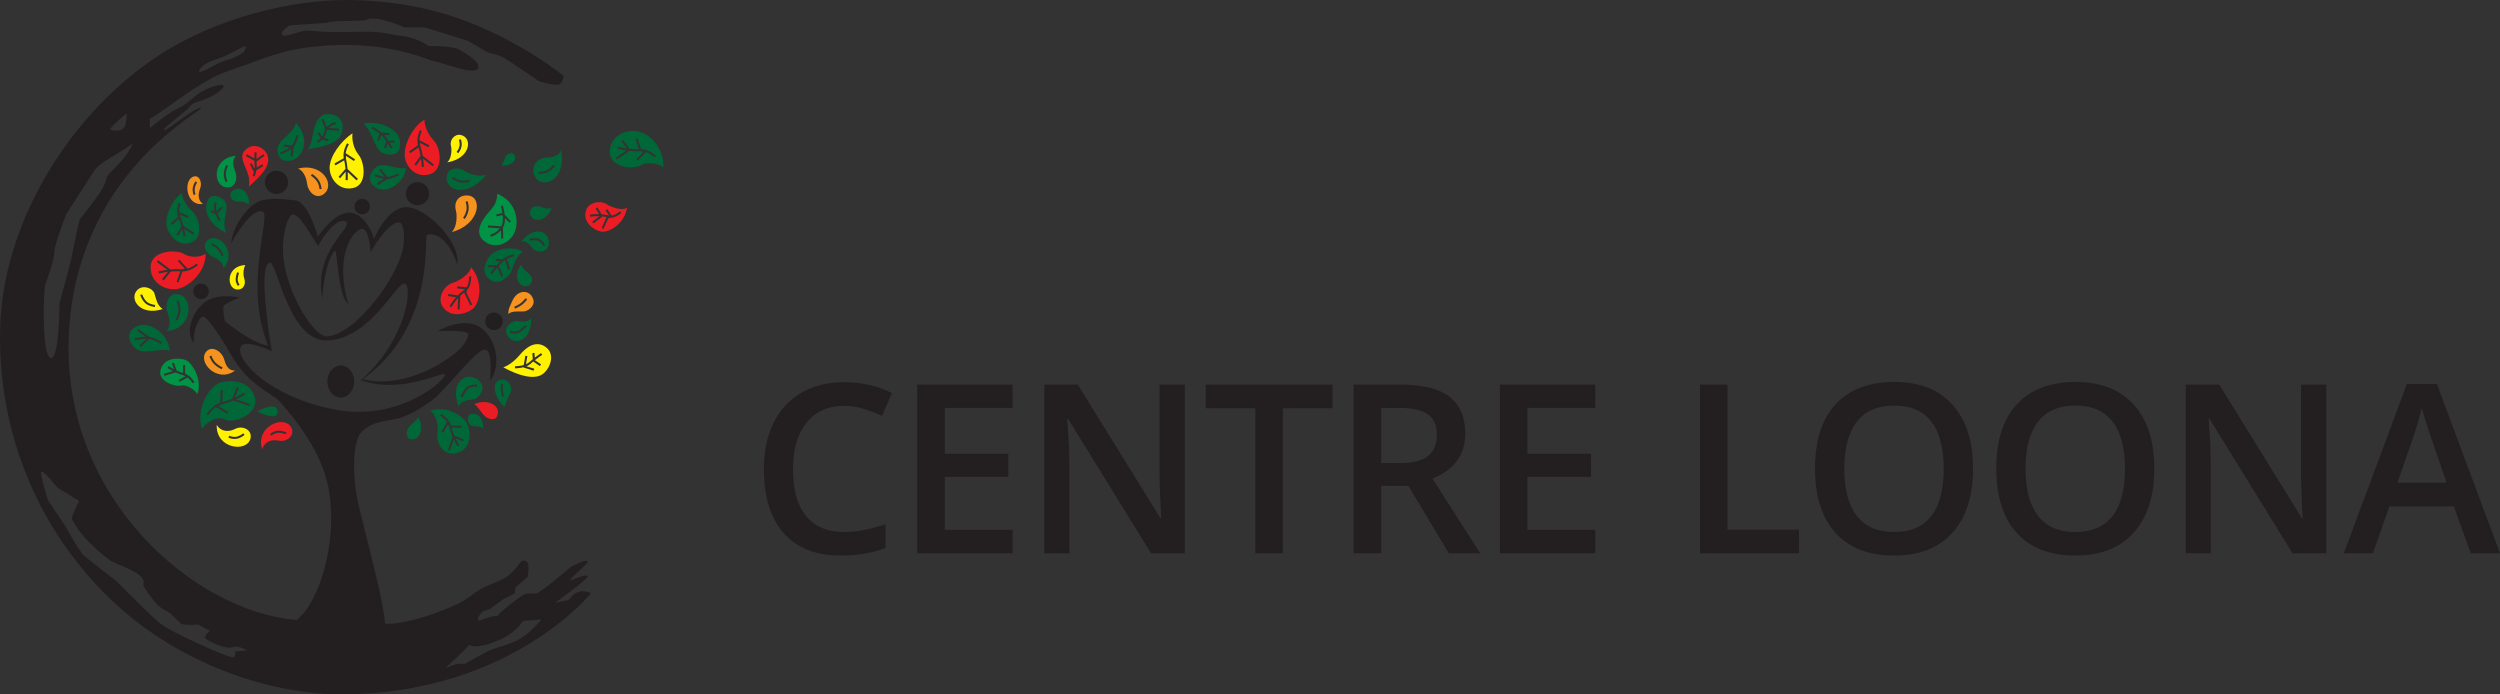 <?xml version="1.0" encoding="utf-8"?>
<!-- Generator: Adobe Illustrator 17.0.0, SVG Export Plug-In . SVG Version: 6.00 Build 0)  -->
<!DOCTYPE svg PUBLIC "-//W3C//DTD SVG 1.1//EN" "http://www.w3.org/Graphics/SVG/1.1/DTD/svg11.dtd">
<svg version="1.1" id="Calque_1" xmlns="http://www.w3.org/2000/svg" xmlns:xlink="http://www.w3.org/1999/xlink" x="0px" y="0px"
	 width="180px" height="50px" viewBox="0 0 180 50" enable-background="new 0 0 180 50" xml:space="preserve">
<rect x="0" y="0" width="180" height="50" fill="#333333" stroke="none"/>
<circle fill="#231F20" cx="14.474" cy="20.977" r="0.558"/>
<circle fill="#231F20" cx="26.08" cy="14.876" r="0.558"/>
<circle fill="#231F20" cx="35.566" cy="23.134" r="0.633"/>
<circle fill="#231F20" cx="19.905" cy="13.128" r="0.837"/>
<g>
	<path fill="#231F20" d="M41.741,42.59c-0.446,0.075-0.781,0.595-0.781,0.595l-1.005,0.224c0,0,2.344-1.674,2.344-1.897
		c0-0.222-0.967,0.149-1.227,0.297c-0.037-0.26,1.414-1.265,1.227-1.414c-0.186-0.149-1.227,0.446-1.227,0.446
		s-2.195,1.897-2.493,1.897s-0.633-0.075-0.93,0.112c-0.297,0.186-1.563,1.116-1.86,1.525c-0.297-0.112-1.079,0.297-1.339,0.297
		c-0.186-0.149,0.297-0.633,0.297-0.633l0.521-0.186l0.967-0.706l0.818-0.409l0.075-0.446l0.855-0.744c0,0,0.335-1.414-0.409-1.154
		c-0.145,0.051-0.434,0.655-1.005,1.079c-0.507,0.377-1.265,0.556-1.935,0.93c-0.567,0.317-0.985,0.75-1.6,1.042
		c-2.013,0.955-4.296,1.558-5.319,1.451c-0.021-1.18-0.987-4.877-1.823-8.221c-0.653-2.613-0.423-5.009,0.112-5.543
		c0.967-0.967,1.954-0.724,3.014-1.116c0.886-0.329,1.66-0.885,2.084-1.19c0.93-0.67,3.162-3.645,3.757-3.645
		s0.446,1.154,0.446,2.232c0.595-0.781,0.706-2.566-0.521-3.683c-1.227-1.116-3.274,0.112-3.274,0.112s2.009-0.112,2.195,0.186
		c0.061,0.098-0.108,0.683-0.781,1.265c-1.374,1.188-4.186,2.658-6.807,2.009c5.208-3.72,4.426-10.118,4.613-10.342
		s1.451-0.186,2.195,2.084c0.26-1.674-2.344-4.204-3.72-4.129c-1.376,0.075-2.269,2.269-2.269,2.269s-0.484-1.674-1.636-1.86
		c-1.154-0.186-2.418,1.711-2.418,1.711s-0.67-2.493-1.6-2.604c-0.93-0.112-1.674-0.186-2.455,0
		c-0.781,0.186-2.046,1.636-2.195,3.125c0.818-1.563,1.835-2.589,2.306-2.306c0.558,0.335-1.414,5.394,0.372,9.635
		c-1.154-0.149-3.096-1.727-3.125-1.785c-0.029-0.058-0.162-0.893-0.075-1.079c0.087-0.187,1.154-0.595,1.154-0.595
		s-1.376-0.335-2.344,0.224c-0.967,0.558-1.674,2.195-0.967,3.05c-0.075-0.855,0.372-1.86,0.633-1.897
		c0.26-0.037,0.67,0.579,1.265,1.451c0.545,0.798,1.036,1.9,1.86,2.753c1.079,1.116,2.073,1.46,2.493,1.972
		c0.45,0.55,2.897,3.148,3.459,6.213c0.692,3.771-0.665,8.176-2.306,9.448C14.028,44.045,4.516,35.9,4.95,24.291
		c0.446-11.904,9.858-16.367,9.523-16.516c-0.335-0.149-2.678,1.823-2.678,1.6c0-0.154,0.852-0.815,1.488-1.339
		c0.284-0.235,0.541-0.549,0.633-0.595c0.153-0.077,0.784-0.232,1.339-0.521c0.522-0.27,0.98-0.673,0.818-0.781
		c-0.112-0.075-0.81,0.021-1.6,0.484c-0.396,0.231-0.73,0.602-1.154,0.893c-0.37,0.254-0.775,0.401-1.116,0.633
		c-0.813,0.55-1.414,1.079-1.414,1.079v-0.67c0,0,0.439-0.256,1.079-0.706c0.805-0.568,2.041-1.519,3.534-2.306
		c0.706-0.372,1.537-0.59,2.344-0.893c1.287-0.483,2.616-0.986,4.055-1.19c5.765-0.818,8.891,0.855,9.523,0.967
		c0.633,0.112,2.641,0.93,3.05,0.558c0.409-0.372-0.744-1.116-1.302-1.414c-0.558-0.297-2.195-0.26-2.195-0.26
		s-0.855-0.633-2.084-0.744c-0.342-0.031-0.968-0.211-1.711-0.26c-0.964-0.063-2.161,0.016-3.125,0
		c-0.965-0.016-1.696-0.125-1.897-0.112c-0.558,0.037-1.6,0.558-1.748,0.297s0.558-0.67,0.558-0.67l2.715-0.186
		c0.335-0.224,2.715-0.037,2.902-0.26c0.818-0.224,2.641,0.595,2.641,0.595h1.451l3.125,0.967l1.376,0.818
		c0,0,0.744,0.186,1.079,0.335c0.335,0.149,2.641,1.748,2.641,1.748s0.93,0.297,1.339,0.26c0.409-0.037,0.446-0.633,0.446-0.633
		s-2.87-2.375-7.105-3.98C30.975,0.538,27.919,0,24.889,0c-3.565,0-9.491,1.129-14.21,4.501C4.612,8.838,0.115,16.417,0.003,23.845
		c-0.112,7.403,2.741,14.265,7.924,19.269c4.729,4.567,11.449,6.988,17.112,6.882c11.866-0.224,17.521-7.291,17.521-7.291
		S42.188,42.515,41.741,42.59z M15.552,4.274c0.818-0.224,2.009-1.005,2.12-0.93c0.04,0.027,0.011,0.29-0.186,0.446
		c-0.344,0.273-1.008,0.501-1.339,0.595c-0.521,0.149-1.636,0.893-1.785,0.781C14.213,5.056,14.734,4.498,15.552,4.274z
		 M9.117,8.181c0,0,0,0.818-0.186,1.005C8.746,9.371,8.597,9.483,7.927,9.334C7.964,9.074,9.117,8.181,9.117,8.181z M3.277,20.456
		c0.186-0.521,0.595-1.636,0.633-2.306c0.037-0.67,0.855-2.715,0.855-2.715s1.748-2.753,2.12-3.274
		c0.372-0.521,2.195-1.376,2.678-1.86c-0.446,1.19-1.785,2.157-1.86,2.418c-0.048,0.168-0.13,0.538-0.372,0.93
		c-0.587,0.95-1.525,2.009-1.6,2.195c-0.075,0.187-0.633,2.939-0.633,2.939L4.281,21.87c0,0,0,4.017-0.633,3.905
		C3.016,25.664,3.09,20.977,3.277,20.456z M16.818,47.314c-0.149,0.075-1.395-0.44-2.678-1.042
		c-1.185-0.554-2.232-1.042-2.827-1.563c-0.595-0.521-2.975-2.902-2.975-2.902s-1.823-1.414-2.232-1.748
		c-0.409-0.335-1.339-2.084-1.339-2.084l-1.302-1.935c0,0-0.633-1.972-0.484-2.084s1.154,1.154,1.154,1.154l1.563,0.967
		c0,0-0.484,0.893-0.521,1.265c-0.009,0.086,0.396,0.79,1.005,1.451c0.729,0.79,1.698,1.556,1.86,1.636
		c0.297,0.149,2.009,0.744,2.232,1.265c0.149,0.186,0,0.372,0.075,0.521c0.034,0.067,0.456,0.763,1.005,1.339
		c0.296,0.311,0.638,0.398,0.93,0.633c0.37,0.298,0.666,0.71,0.781,0.744c0.372,0.112,1.19,0.037,1.19,0.037l0.855,0.446
		c0,0-0.409,0.335-0.335,0.521c0.074,0.186,1.525,0.855,1.935,0.67s1.079,0.224,1.079,0.224l-0.855,0.075
		C16.93,46.905,16.966,47.24,16.818,47.314z M20.984,15.472c0.558-0.297,1.6,1.897,1.935,2.232c0.224-0.521,1.339-2.12,1.972-1.748
		s-2.381,2.084-1.674,5.543c0.112-2.455,0.818-3.496,0.93-3.459c0.112,0.037,0.224,3.423,0.93,3.832
		c-1.079-3.683,0.484-5.431,1.005-5.394s0.595,1.674,0.595,1.674s1.302-2.306,2.12-2.12c0.269,0.061,0.465,1.225,0.075,2.381
		c-0.797,2.36-3.499,5.67-5.283,5.803c-1.005,0.075-2.831-2.984-3.162-5.468C20.19,16.976,20.751,15.596,20.984,15.472z
		 M24.146,29.496c-4.725-0.893-7.254-3.608-6.807-4.538c0.291-0.605,2.232,0.335,2.232,0.335s-1.079-6.138-0.149-6.398
		c0.513-0.143,1.34,5.752,4.166,5.617c3.125-0.149,4.947-4.204,5.543-4.092c0.596,0.112,0.186,4.055-3.162,6.956
		c3.014,1.042,5.877-0.67,6.064-0.409C32.218,27.227,28.87,30.389,24.146,29.496z M37.538,45.938
		c-0.67,0.409-1.451,0.595-2.009,0.781c-0.558,0.186-2.046,1.079-2.046,1.079h-0.595l-0.818,0.297c0,0,1.414-1.265,1.711-1.674
		c0.297,0.186,0.93,0.186,2.157-0.335c1.225-0.52,1.711-1.376,1.711-1.376l1.339-0.112C38.989,44.599,38.207,45.529,37.538,45.938z"
		/>
	<ellipse fill="#231F20" cx="24.536" cy="27.469" rx="0.967" ry="1.154"/>
</g>
<circle fill="#231F20" cx="30.06" cy="13.946" r="0.837"/>
<g>
	<path fill="#006838" d="M18.342,28.604c-0.335-1.227-1.823-1.302-2.53-1.042c-0.706,0.26-1.748,1.823-1.265,3.311
		c0.224-0.372,1.042-1.005,1.636-0.67C16.78,30.537,18.678,29.831,18.342,28.604z M17.947,29.232l-1.148-0.395
		c-0.247,0.104-0.535,0.207-0.845,0.283l-0.225,0.129l0.718,0.407l-0.074,0.13l-0.833-0.472c-0.339,0.238-0.552,0.589-0.556,0.595
		l-0.127-0.076c0.017-0.028,0.402-0.662,0.996-0.836l0.035-0.914l0.149,0.006l-0.034,0.867c0.258-0.068,0.501-0.154,0.714-0.244
		l0.329-0.839l0.139,0.055l-0.274,0.701c0.39-0.179,0.644-0.341,0.648-0.344l0.082,0.125c-0.018,0.011-0.262,0.169-0.64,0.343
		l0.996,0.342L17.947,29.232z"/>
</g>
<g>
	<path fill="#009345" d="M13.366,25.923c-0.488-0.199-1.53-0.183-1.795,0.667c-0.264,0.851,1.005,1.281,1.471,1.171
		c0.427-0.101,1.024,0.352,1.171,0.618C14.588,27.351,13.855,26.123,13.366,25.923z M13.87,27.594
		c-0.002-0.003-0.136-0.243-0.357-0.414l-0.581,0.303l-0.069-0.132l0.477-0.249l-0.118-0.074c-0.212-0.059-0.408-0.136-0.577-0.215
		L11.84,27.06l-0.044-0.142l0.653-0.199c-0.234-0.122-0.382-0.224-0.393-0.232l0.085-0.122c0.002,0.002,0.154,0.107,0.392,0.229
		l-0.156-0.445l0.141-0.049l0.207,0.587c0.136,0.063,0.29,0.123,0.454,0.174l-0.002-0.577l0.149-0.001l0.002,0.624
		c0.41,0.145,0.663,0.595,0.674,0.615L13.87,27.594z"/>
</g>
<g>
	<path fill="#EC1C24" d="M33.904,19.229c-0.025,0.545-1.025,1.062-1.24,1.116c-0.694,0.173-1.215,1.091-0.794,1.736
		c0.568,0.867,1.746,0.529,2.208,0.124C34.54,21.8,34.846,20.32,33.904,19.229z M33.863,21.99l-0.45-0.923
		c-0.097,0.074-0.189,0.152-0.273,0.234l-0.044,0.986l-0.149-0.007l0.036-0.82c-0.311,0.338-0.492,0.657-0.494,0.662l-0.13-0.073
		c0.01-0.019,0.18-0.317,0.474-0.646l-0.577-0.091l0.023-0.148l0.676,0.106c0.134-0.136,0.287-0.273,0.461-0.391
		c0.022-0.016,0.044-0.034,0.064-0.051l-0.562-0.064l0.017-0.148l0.657,0.075c0.198-0.315,0.189-0.784,0.189-0.789l0.149-0.003
		c0.001,0.028,0.011,0.619-0.283,0.97l-0.075,0.187l0.425,0.871L33.863,21.99z"/>
</g>
<g>
	<path fill="#EC1C24" d="M43.75,14.744c-0.49-0.359-1.372-0.201-1.564,0.425c-0.258,0.842,0.602,1.426,1.117,1.508
		c0.515,0.082,1.648-0.521,1.848-1.729C44.782,15.228,43.902,14.856,43.75,14.744z M43.945,15.68L43.945,15.68l-0.156,0.05
		l-0.335,0.746l-0.135-0.061l0.353-0.784c-0.095-0.022-0.189-0.037-0.282-0.048l-0.663,0.504l-0.091-0.118l0.53-0.402
		c-0.372-0.016-0.662,0.037-0.666,0.038l-0.027-0.146c0.018-0.003,0.295-0.054,0.661-0.042l-0.244-0.407l0.127-0.076l0.295,0.494
		c0.161,0.013,0.332,0.04,0.502,0.088c0.013,0.003,0.028,0.006,0.041,0.008l-0.249-0.379l0.124-0.082l0.303,0.463
		c0.307-0.045,0.601-0.298,0.605-0.302l0.098,0.112C44.718,15.351,44.337,15.68,43.945,15.68z"/>
</g>
<g>
	<path fill="#006838" d="M33.675,30.608c-0.219-0.597-1.441-1.443-2.697-1.037c0.313,0.189,0.645,0.95,0.521,1.512
		c-0.146,0.662,0.353,1.817,1.388,1.538C33.923,32.34,33.894,31.204,33.675,30.608z M33.363,31.775l-0.564-0.221
		c0.144,0.314,0.274,0.516,0.277,0.52l-0.125,0.08c-0.009-0.015-0.135-0.21-0.277-0.515l-0.281,0.813l-0.141-0.048l0.333-0.964
		c-0.087-0.208-0.172-0.449-0.235-0.71l-0.097-0.171l-0.334,0.587l-0.13-0.074l0.396-0.695c-0.199-0.281-0.488-0.457-0.493-0.459
		l0.076-0.127c0.023,0.015,0.556,0.339,0.706,0.841l0.762,0.03l-0.006,0.149l-0.715-0.029c0.056,0.21,0.126,0.408,0.198,0.582
		l0.703,0.276L33.363,31.775z"/>
</g>
<g>
	<path fill="#006838" d="M45.709,9.433c-0.819-0.058-1.9,0.473-1.797,1.613c0.086,0.967,1.6,1.215,2.269,0.831
		c0.43-0.247,1.295-0.103,1.583,0.161C47.801,10.631,46.75,9.508,45.709,9.433z M46.513,10.951l-0.596,0.617l-0.107-0.103
		l0.506-0.524l-0.212-0.05c-0.286,0.013-0.56-0.001-0.798-0.028l-0.888,0.632l-0.086-0.122l0.757-0.538
		c-0.361-0.055-0.605-0.125-0.623-0.131l0.041-0.143c0.004,0.001,0.256,0.075,0.628,0.13l-0.405-0.521l0.117-0.092l0.495,0.638
		c0.202,0.022,0.429,0.035,0.664,0.028l-0.246-0.73l0.141-0.048l0.262,0.775c0.554,0.004,1.051,0.45,1.072,0.469l-0.101,0.11
		C47.132,11.317,46.863,11.07,46.513,10.951z"/>
</g>
<g>
	<path fill="#EC1C24" d="M13.246,18.287c-0.526-0.342-2.348-0.275-2.4,0.894c-0.053,1.169,1.036,1.759,1.923,1.624
		c0.685-0.105,2.044-1.104,2.039-2.544C14.508,18.524,13.704,18.584,13.246,18.287z M13.141,19.545l-0.286,0.787l-0.14-0.051
		l0.27-0.742c-0.241-0.012-0.474-0.004-0.683,0.012l-0.522,0.64l-0.115-0.094l0.428-0.525c-0.383,0.047-0.644,0.116-0.649,0.117
		l-0.039-0.143c0.018-0.004,0.27-0.073,0.644-0.12l-0.763-0.571l0.089-0.12l0.893,0.667c0.246-0.021,0.525-0.03,0.818-0.009
		l0.222-0.047l-0.506-0.55l0.11-0.101l0.594,0.644c0.361-0.114,0.644-0.359,0.648-0.362l0.098,0.112
		C14.227,19.112,13.713,19.555,13.141,19.545z"/>
</g>
<g>
	<path fill="#006838" d="M13.841,15.212c-0.407-0.343-0.719-0.893-0.744-1.314c-0.719,0.496-1.29,1.76-1.066,2.505
		c0.169,0.562,0.857,1.424,1.771,1.04C14.715,17.056,14.313,15.609,13.841,15.212z M13.925,16.908l-0.655-0.424
		c0.067,0.296,0.087,0.505,0.088,0.521l-0.149,0.013c0-0.003-0.02-0.218-0.091-0.521l-0.277,0.471l-0.129-0.076l0.353-0.599
		c-0.046-0.165-0.106-0.345-0.182-0.526l-0.499,0.424l-0.096-0.114l0.534-0.454c-0.173-0.453,0.029-0.99,0.038-1.014l0.139,0.054
		c-0.001,0.004-0.111,0.295-0.096,0.609l0.68,0.279l-0.057,0.137l-0.568-0.234l0.025,0.17c0.102,0.225,0.177,0.448,0.231,0.648
		l0.789,0.511L13.925,16.908z"/>
</g>
<g>
	<path fill="#006838" d="M35.393,18.311c-0.379,0.354-0.837,1.214-0.173,1.785c0.664,0.572,1.548-0.24,1.677-0.769
		c0.112-0.456,0.43-1.029,0.753-1.215C36.974,17.739,35.894,17.843,35.393,18.311z M36.502,18.64l0.226,0.741l-0.142,0.044
		l-0.213-0.699l-0.137,0.095c-0.121,0.107-0.231,0.218-0.33,0.324l0.324,0.722l-0.135,0.06l-0.296-0.662
		c-0.228,0.263-0.364,0.471-0.367,0.474l-0.125-0.082c0.008-0.012,0.121-0.183,0.311-0.411l-0.5-0.012l0.003-0.149l0.621,0.017
		c0.082-0.092,0.174-0.188,0.275-0.284l-0.335-0.037l0.017-0.148l0.466,0.051c0.073-0.061,0.152-0.114,0.232-0.158l0.058-0.04
		l0.002,0.008c0.26-0.132,0.506-0.183,0.521-0.187l0.029,0.146C37.005,18.455,36.754,18.508,36.502,18.64z"/>
</g>
<g>
	<path fill="#EC1C24" d="M31.235,10.123c-0.406-0.415-0.686-1.045-0.67-1.506c-0.834,0.463-1.48,1.762-1.423,2.608
		c0.049,0.739,0.78,1.638,1.813,1.316C31.989,12.218,31.704,10.603,31.235,10.123z M31.15,11.969l-0.68-0.54
		c0.044,0.338,0.044,0.572,0.042,0.59l-0.149-0.001c0-0.004,0.001-0.247-0.046-0.592l-0.361,0.495l-0.121-0.087l0.448-0.615
		c-0.032-0.188-0.079-0.395-0.146-0.604l-0.594,0.412l-0.085-0.122l0.633-0.439c-0.143-0.509,0.134-1.072,0.146-1.097l0.133,0.067
		c-0.002,0.004-0.153,0.312-0.17,0.658l0.713,0.377l-0.069,0.132l-0.602-0.319l0.01,0.199c0.087,0.256,0.145,0.507,0.183,0.731
		l0.805,0.639L31.15,11.969z"/>
</g>
<g>
	<path fill="#009345" d="M35.79,13.946c0.025,0.446-0.161,0.853-0.472,1.19c-0.455,0.495-1.308,1.54-0.464,2.218
		c0.844,0.677,1.852,0.108,2.17-0.561C37.385,16.028,37.252,14.542,35.79,13.946z M36.677,16.032l-0.321-0.335
		c0.007,0.256-0.028,0.513-0.146,0.699l0.025,0.773l-0.149,0.004l-0.019-0.591c-0.336,0.376-0.716,0.459-0.735,0.464L35.3,16.901
		c0.004-0.001,0.378-0.086,0.691-0.458l-0.854-0.064l0.011-0.149l0.946,0.07c0.116-0.197,0.129-0.493,0.103-0.769l-0.037-0.039
		l-0.406,0.091l-0.032-0.145l0.45-0.099c-0.042-0.277-0.107-0.495-0.108-0.5l0.142-0.044c0.007,0.023,0.096,0.321,0.133,0.671
		l0.445,0.465L36.677,16.032z"/>
</g>
<g>
	<path fill="#FFF100" d="M39.286,24.982c-0.769-0.545-1.49,0.126-1.86,0.57c-0.251,0.303-0.719,0.744-1.19,0.893
		c1.066,0.595,2.187,0.911,2.799,0.515C39.569,26.615,40.044,25.521,39.286,24.982z M38.515,25.933l0.442,0.302l-0.084,0.123
		l-0.482-0.33c-0.057,0.048-0.114,0.097-0.17,0.15c-0.091,0.084-0.201,0.146-0.316,0.194l0.561,0.175l-0.045,0.142l-0.744-0.234
		l0.002-0.01c-0.266,0.068-0.514,0.074-0.582,0.074c-0.009,0-0.016,0-0.018,0l0.003-0.149c0.006,0,0.319,0.004,0.626-0.087
		l0.117-0.67l0.146,0.026l-0.103,0.586c0.093-0.04,0.181-0.092,0.253-0.156c0.079-0.073,0.161-0.143,0.24-0.208l-0.031-0.439
		l0.149-0.011l0.025,0.338c0.243-0.188,0.439-0.315,0.452-0.323l0.08,0.125c-0.003,0.002-0.243,0.158-0.519,0.378L38.515,25.933z"/>
</g>
<g>
	<path fill="#006838" d="M23.686,8.218c-1.29-0.075-1.042,1.959-1.497,2.53c1.203-0.21,2.189-0.448,2.413-1.141
		C24.801,9.001,24.615,8.271,23.686,8.218z M24.402,9.408l-0.861-0.053c-0.026,0.049-0.045,0.103-0.054,0.163
		c-0.022,0.156-0.084,0.285-0.16,0.391l0.335,0.123l-0.051,0.14l-0.385-0.142c-0.162,0.168-0.34,0.248-0.352,0.254l-0.059-0.136
		c0.002-0.001,0.142-0.064,0.277-0.194l-0.237-0.355l0.124-0.083l0.215,0.322c0.069-0.092,0.125-0.206,0.145-0.341
		c0.011-0.079,0.037-0.15,0.07-0.213l-0.257-0.674l0.139-0.053l0.221,0.58c0.239-0.264,0.633-0.342,0.655-0.347l0.028,0.146
		c-0.004,0.001-0.339,0.068-0.548,0.277l0.762,0.047L24.402,9.408z"/>
</g>
<g>
	<path fill="#006838" d="M10.016,23.431c-0.6,0.21-0.995,0.663-0.465,1.427c0.605,0.873,1.736,0.149,2.678,0.397
		C12.081,23.916,10.704,23.19,10.016,23.431z M11.592,24.771c-0.006-0.003-0.442-0.298-0.86-0.369l-0.583,0.583l-0.105-0.105
		l0.493-0.493c-0.004,0-0.01,0-0.015,0c-0.401,0.022-0.8,0.121-0.805,0.122l-0.036-0.144c0.017-0.004,0.398-0.097,0.801-0.124
		l-0.607-0.426l0.085-0.122l0.804,0.563c0.447,0.078,0.889,0.377,0.911,0.392L11.592,24.771z"/>
</g>
<g>
	<path fill="#006838" d="M26.882,12.224c-0.502,0.655-0.183,1.108,0.329,1.356c0.587,0.284,1.825-0.259,2.025-1.478
		C28.403,12.244,27.456,11.475,26.882,12.224z M27.909,12.893l-0.727,0.443l-0.077-0.127l0.541-0.33
		c-0.348-0.061-0.67-0.18-0.683-0.186l0.051-0.14c0.003,0.001,0.339,0.125,0.682,0.183l-0.393-0.486l0.115-0.094l0.475,0.588
		c0.362-0.028,0.752-0.257,0.757-0.259l0.076,0.127C28.707,12.625,28.306,12.861,27.909,12.893z"/>
</g>
<g>
	<path fill="#006838" d="M21.307,8.863c-0.273,0.967-1.439,1.166-1.314,2.059c0.092,0.659,0.635,0.776,1.166,0.57
		C21.765,11.256,22.398,10.029,21.307,8.863z M21.155,10.553l-0.097,0.701l-0.148-0.02l0.07-0.509
		c-0.294,0.218-0.733,0.388-0.752,0.396l-0.054-0.139c0.004-0.001,0.421-0.163,0.699-0.363l-0.472-0.069l0.021-0.148l0.592,0.087
		c0.237-0.282,0.314-0.763,0.315-0.769l0.148,0.022C21.475,9.766,21.398,10.238,21.155,10.553z"/>
</g>
<g>
	<path fill="#006838" d="M16.024,14.319c-0.476-0.312-0.984-0.325-1.141,0.322c-0.213,0.876,0.496,1.711,1.414,2.133
		C15.825,15.881,16.743,14.79,16.024,14.319z M15.889,15.843l-0.127,0.076c-0.004-0.008-0.099-0.169-0.231-0.466l-0.383-0.2
		l0.069-0.132l0.226,0.117c-0.102-0.309,0.011-0.655,0.017-0.671l0.141,0.047c-0.001,0.003-0.108,0.336-0.007,0.601l0.328-0.353
		l0.11,0.102l-0.374,0.404C15.789,15.674,15.888,15.841,15.889,15.843z"/>
</g>
<g>
	<path fill="#EC1C24" d="M19.292,11.295c-0.135-0.608-0.961-1.103-1.607-0.523c-0.744,0.67,0.496,1.538,0.231,2.661
		C18.776,12.671,19.448,11.991,19.292,11.295z M18.479,11.806c0.01,0.092,0.011,0.179,0.007,0.262l0.401-0.243l0.077,0.127
		l-0.5,0.302c-0.045,0.269-0.137,0.452-0.143,0.463l-0.132-0.069c0.001-0.002,0.058-0.114,0.101-0.288l-0.021,0.013l-0.278-0.55
		l0.133-0.067l0.203,0.402c0.012-0.103,0.016-0.216,0.003-0.336c-0.008-0.074-0.012-0.154-0.015-0.236l-0.617-0.353l0.074-0.13
		l0.541,0.31c0.001-0.235,0.016-0.436,0.017-0.449l0.149,0.011c0,0.003-0.017,0.227-0.017,0.475l0.496-0.351l0.086,0.122
		l-0.579,0.409C18.469,11.692,18.473,11.751,18.479,11.806z"/>
</g>
<g>
	<path fill="#FFF100" d="M25.819,11.144c-0.368-0.449-0.499-1.092-0.44-1.549c-0.824,0.557-1.629,1.625-1.646,2.473
		c-0.016,0.74,0.634,1.7,1.691,1.47C26.481,13.308,26.246,11.665,25.819,11.144z M25.667,12.986l-0.629-0.598
		c0.015,0.34-0.007,0.575-0.009,0.591l-0.148-0.015c0-0.004,0.022-0.246,0.007-0.595l-0.402,0.462l-0.112-0.098l0.501-0.573
		c-0.017-0.19-0.045-0.4-0.093-0.614l-0.628,0.359l-0.074-0.13l0.668-0.381c-0.097-0.519,0.228-1.056,0.243-1.08l0.126,0.078
		c-0.002,0.004-0.18,0.297-0.227,0.64l0.677,0.438l-0.08,0.125l-0.572-0.37l-0.008,0.199c0.065,0.263,0.101,0.518,0.118,0.744
		l0.746,0.708L25.667,12.986z"/>
</g>
<g>
	<path fill="#006838" d="M28.778,10.061c-0.108-0.672-1.297-1.396-2.611-1.174c0.867,0.843,0.725,2.118,1.736,2.232
		C28.787,11.22,28.873,10.647,28.778,10.061z M28.279,10.598L28.172,10.7c-0.008-0.008-0.133-0.142-0.266-0.343l-0.132,0.321
		l-0.137-0.057l0.173-0.42c-0.023-0.042-0.047-0.087-0.069-0.133c-0.056-0.117-0.167-0.237-0.294-0.348l-0.143,0.408l-0.141-0.049
		l0.161-0.459c-0.273-0.21-0.567-0.366-0.571-0.368l0.069-0.132c0.021,0.011,0.347,0.183,0.637,0.417l0.598,0.046l-0.011,0.149
		L27.642,9.7c0.098,0.097,0.182,0.2,0.231,0.303c0.023,0.049,0.049,0.097,0.076,0.142l0.442-0.042l0.013,0.148l-0.368,0.035
		C28.162,10.471,28.277,10.595,28.279,10.598z"/>
</g>
<path fill="#EC1C24" d="M20.959,30.761c-0.518-0.915-2.604-0.049-2.084,1.587c0.164-0.556,0.68-0.737,1.215-0.62
	C20.662,31.852,21.281,31.331,20.959,30.761z M20.548,31.271c-0.002-0.001-0.187-0.113-0.482-0.113
	c-0.288,0-0.519,0.202-0.521,0.205l-0.099-0.112c0.011-0.01,0.273-0.243,0.62-0.243c0.34,0,0.551,0.13,0.56,0.135L20.548,31.271z"/>
<path fill="#F6921E" d="M14.406,13.585c0.184-0.455-0.065-1.043-0.512-0.858c-0.716,0.297-0.486,2.151,0.725,1.954
	C14.267,14.465,14.232,14.011,14.406,13.585z M14.08,13.987l-0.134,0.061c-0.004-0.01-0.12-0.264-0.059-0.551
	c0.059-0.282,0.186-0.439,0.19-0.446l0.115,0.094c-0.001,0.001-0.11,0.139-0.161,0.382C13.982,13.766,14.08,13.984,14.08,13.987z"/>
<path fill="#FFF100" d="M16.941,30.877c-0.486,0.253-1.032,0.212-1.336-0.281c-0.074,1.716,2.167,2.004,2.427,0.986
	C18.193,30.949,17.458,30.609,16.941,30.877z M17.105,31.578c-0.075,0.02-0.15,0.028-0.219,0.028c-0.241,0-0.433-0.095-0.443-0.099
	l0.067-0.133c0.003,0.001,0.278,0.135,0.557,0.06c0.284-0.077,0.434-0.234,0.435-0.235l0.108,0.102
	C17.604,31.309,17.433,31.489,17.105,31.578z"/>
<path fill="#F6921E" d="M16.122,25.826c-0.16-0.522-0.852-0.972-1.266-0.516c-0.665,0.732,0.763,2.32,2.078,1.369
	C16.382,26.7,16.248,26.235,16.122,25.826z M15.97,26.588c-0.012-0.006-0.313-0.131-0.545-0.363
	c-0.259-0.259-0.339-0.567-0.342-0.58l0.144-0.036c0.001,0.002,0.074,0.282,0.303,0.511c0.211,0.211,0.494,0.33,0.496,0.331
	L15.97,26.588z"/>
<path fill="#006838" d="M12.799,21.181c-0.721-0.089-0.951,0.775-0.729,1.349c0.134,0.344,0.283,0.865-0.064,1.307
	C13.912,23.7,13.956,21.324,12.799,21.181z M12.987,22.367c-0.027,0.364-0.197,0.685-0.203,0.699l-0.132-0.07
	c0.001-0.003,0.162-0.309,0.187-0.64c0.027-0.361-0.124-0.652-0.126-0.655l0.131-0.07C12.851,21.644,13.017,21.961,12.987,22.367z"
	/>
<path fill="#009345" d="M16.935,12.337c-0.124-0.293-0.264-0.734,0.037-1.114c-1.692,0.131-1.696,2.155-0.665,2.269
	C16.951,13.562,17.143,12.824,16.935,12.337z M16.384,13.041l-0.129,0.074c-0.007-0.011-0.161-0.283-0.14-0.633
	c0.019-0.313,0.167-0.591,0.172-0.602l0.131,0.07c-0.001,0.002-0.139,0.262-0.155,0.541C16.245,12.795,16.383,13.039,16.384,13.041z
	"/>
<path fill="#F6921E" d="M21.455,12.137c0.474,0.18,0.624,0.807,0.666,1.137c0.073,0.55,0.639,1.111,1.184,0.704
	C24.177,13.324,23.216,11.69,21.455,12.137z M23,13.612c0-0.003-0.006-0.296-0.184-0.56c-0.164-0.244-0.427-0.404-0.429-0.405
	l0.077-0.127c0.012,0.007,0.293,0.178,0.476,0.449c0.205,0.303,0.21,0.629,0.21,0.643L23,13.612z"/>
<path fill="#006838" d="M33.487,12.332c-0.452-0.322-1.249-0.292-1.322,0.385c-0.118,1.083,1.591,1.503,2.856-0.159
	C34.565,12.782,33.758,12.526,33.487,12.332z M33.364,13.153c-0.068,0-0.14-0.004-0.211-0.016c-0.361-0.057-0.602-0.276-0.613-0.285
	l0.101-0.11c0.002,0.002,0.22,0.198,0.535,0.248c0.289,0.046,0.587-0.037,0.589-0.038l0.04,0.143
	C33.796,13.099,33.601,13.153,33.364,13.153z"/>
<path fill="#F6921E" d="M33.656,14.073c-0.714-0.031-0.991,0.548-0.829,1.1c0.097,0.331,0.073,1.193-0.302,1.536
	C34.589,16.161,34.772,14.121,33.656,14.073z M33.728,15.165c-0.06,0.326-0.256,0.591-0.264,0.602l-0.12-0.089
	c0.002-0.002,0.183-0.249,0.238-0.541c0.059-0.319-0.059-0.6-0.06-0.602l0.136-0.059C33.665,14.489,33.797,14.801,33.728,15.165z"/>
<path fill="#006838" d="M40.402,10.822c-0.201,0.461-0.687,0.522-1.042,0.521c-0.589-0.001-1.17,0.58-0.893,1.265
	C38.901,13.676,40.798,13.128,40.402,10.822z M39.476,12.377c-0.22,0.113-0.448,0.132-0.58,0.132c-0.065,0-0.106-0.004-0.111-0.006
	l0.018-0.148c0.003,0,0.319,0.036,0.605-0.112c0.262-0.134,0.437-0.379,0.439-0.382l0.122,0.086
	C39.961,11.96,39.771,12.226,39.476,12.377z"/>
<path fill="#006838" d="M37.526,17.394c0.339-0.118,0.653,0.26,0.823,0.502c0.17,0.241,0.889,0.341,1.084-0.087
	C39.842,16.914,38.69,15.981,37.526,17.394z M39.123,17.712c-0.001-0.002-0.124-0.24-0.328-0.355
	c-0.151-0.085-0.531-0.056-0.665-0.038l-0.02-0.148c0.055-0.008,0.538-0.069,0.759,0.056c0.244,0.137,0.381,0.407,0.387,0.418
	L39.123,17.712z"/>
<path fill="#006838" d="M34.634,27.587c-0.693-0.979-2.382-0.373-1.604,1.71c0.083-0.424,0.674-0.512,1.033-0.537
	C34.421,28.737,34.966,28.056,34.634,27.587z M34.342,27.831c-0.003-0.001-0.334-0.022-0.585,0.118
	c-0.184,0.104-0.39,0.519-0.453,0.67l-0.137-0.057c0.01-0.023,0.25-0.591,0.518-0.741c0.291-0.163,0.653-0.139,0.668-0.137
	L34.342,27.831z"/>
<path fill="#006838" d="M38.239,22.894c-0.186,0.334-0.693,0.275-0.993,0.216c-0.3-0.059-0.933,0.385-0.794,0.85
	C36.746,24.93,38.293,24.802,38.239,22.894z M37.299,23.987c-0.074,0.019-0.146,0.026-0.216,0.026c-0.201,0-0.364-0.058-0.373-0.061
	l0.05-0.14c0.002,0.001,0.263,0.092,0.503,0.031c0.179-0.045,0.461-0.343,0.553-0.454l0.114,0.096
	C37.892,23.529,37.556,23.922,37.299,23.987z"/>
<path fill="#F6921E" d="M38.403,21.58c-0.215-0.758-1.175-0.789-1.547,0.154c-0.103,0.26-0.262,0.455-0.257,0.88
	c0.208-0.235,0.77-0.186,1.075-0.186C37.996,22.428,38.535,22.047,38.403,21.58z M37.623,21.914c-0.18,0.154-0.525,0.303-0.54,0.31
	l-0.059-0.136c0.003-0.001,0.339-0.146,0.502-0.286c0.198-0.17,0.309-0.331,0.31-0.332l0.123,0.084
	C37.954,21.56,37.837,21.731,37.623,21.914z"/>
<path fill="#FFF100" d="M33.174,9.716c-0.43-0.093-0.824,0.357-0.703,0.799c0.074,0.265,0.036,0.937-0.279,1.178
	C33.896,11.412,34.054,9.905,33.174,9.716z M33.224,10.574c-0.057,0.256-0.227,0.453-0.234,0.461l-0.113-0.097
	c0.001-0.002,0.152-0.178,0.201-0.396c0.054-0.237-0.036-0.463-0.037-0.465l0.137-0.056C33.185,10.031,33.289,10.29,33.224,10.574z"
	/>
<path fill="#006838" d="M36.062,27.338c-0.879,0.189-0.248,1.612,0.273,1.959c0.124-0.521,0.373-0.851,0.446-1.116
	C36.903,27.74,36.493,27.246,36.062,27.338z M36.137,28.589c0-0.001-0.025-0.173-0.074-0.444c-0.051-0.284,0.04-0.525,0.045-0.537
	l0.137,0.054c-0.001,0.002-0.08,0.215-0.037,0.456c0.05,0.275,0.075,0.449,0.075,0.449L36.137,28.589z"/>
<path fill="#006838" d="M14.958,17.287c-0.468,0.374-0.082,1.018,0.391,1.223c0.284,0.123,0.682,0.34,0.748,0.804
	C17.109,18.106,15.709,16.686,14.958,17.287z M15.95,18.443c-0.001-0.002-0.092-0.275-0.275-0.482
	c-0.2-0.227-0.457-0.305-0.459-0.306l0.042-0.143c0.012,0.003,0.301,0.092,0.529,0.35c0.205,0.232,0.301,0.523,0.305,0.535
	L15.95,18.443z"/>
<path fill="#FFF100" d="M17.661,19.08c-1.414,0.075-1.355,1.698-0.607,1.765c0.466,0.042,0.672-0.368,0.532-0.798
	C17.492,19.758,17.512,19.402,17.661,19.08z M17.131,20.589c-0.007-0.009-0.177-0.228-0.164-0.496
	c0.01-0.229,0.099-0.482,0.104-0.493l0.14,0.05c-0.001,0.002-0.086,0.243-0.095,0.449c-0.01,0.213,0.132,0.396,0.133,0.397
	L17.131,20.589z"/>
<path fill="#FFF100" d="M11.114,21.114c-0.124-0.372-0.843-0.645-1.242-0.219c-0.598,0.639,0.225,1.88,1.838,1.359
	C11.287,21.957,11.249,21.52,11.114,21.114z M11.155,22.105c-0.019-0.002-0.474-0.054-0.714-0.294
	c-0.259-0.259-0.339-0.567-0.342-0.58l0.144-0.036c0.001,0.002,0.074,0.282,0.303,0.511c0.203,0.203,0.62,0.251,0.625,0.251
	L11.155,22.105z"/>
<path fill="#006838" d="M18.503,29.62c0,0,1.463-0.794,1.488,0C20.017,30.413,18.503,29.62,18.503,29.62z"/>
<path fill="#006838" d="M30.11,30.041c-0.149,0.348-0.576,0.478-0.744,0.843c-0.129,0.278-0.093,0.658,0.149,0.72
	C30.308,31.803,30.532,30.686,30.11,30.041z"/>
<path fill="#006838" d="M34.797,30.885c-0.201-0.32-0.744-0.075-0.962-0.314c-0.206-0.226-0.202-0.652,0.034-0.733
	C34.425,29.644,34.797,30.141,34.797,30.885z"/>
<path fill="#EC1C24" d="M34.152,29.099c0.34,0.232,0.492,0.673,0.846,0.932c0.271,0.198,0.68,0.22,0.789-0.054
	C36.146,29.082,34.913,28.714,34.152,29.099z"/>
<path fill="#006838" d="M36.105,11.899c0.196-0.189,0.174-0.509,0.377-0.715c0.154-0.158,0.419-0.231,0.522-0.084
	C37.339,11.582,36.646,12.017,36.105,11.899z"/>
<path fill="#006838" d="M39.7,14.98c-0.488,0.156-0.779-0.205-1.181-0.124c-0.307,0.061-0.448,0.404-0.323,0.653
	C38.517,16.154,39.494,15.754,39.7,14.98z"/>
<path fill="#006838" d="M37.533,19.052c0.136,0.494,0.598,0.539,0.752,0.92c0.117,0.291-0.092,0.596-0.369,0.628
	C37.2,20.684,36.999,19.648,37.533,19.052z"/>
<path fill="#006838" d="M17.902,14.713c-0.465-0.344-0.804-0.087-1.11-0.295c-0.234-0.158-0.283-0.492-0.085-0.656
	C17.359,13.223,18.026,13.999,17.902,14.713z"/>
<g>
	<g>
		<path fill="#231F20" d="M60.765,29.219c-1.141,0-2.038,0.404-2.691,1.212c-0.653,0.808-0.98,1.924-0.98,3.347
			c0,1.49,0.315,2.617,0.943,3.38c0.628,0.765,1.537,1.146,2.728,1.146c0.515,0,1.014-0.051,1.495-0.154
			c0.481-0.102,0.983-0.234,1.503-0.395v1.703C62.81,39.82,61.73,40,60.523,40c-1.777,0-3.143-0.539-4.095-1.616
			C55.476,37.307,55,35.767,55,33.763c0-1.263,0.231-2.367,0.694-3.314c0.463-0.947,1.131-1.672,2.006-2.176
			c0.875-0.504,1.902-0.756,3.081-0.756c1.241,0,2.386,0.26,3.439,0.781l-0.715,1.653c-0.409-0.194-0.843-0.365-1.3-0.51
			S61.268,29.219,60.765,29.219z"/>
		<path fill="#231F20" d="M72.907,39.834h-6.869V27.691h6.869v1.678h-4.883v3.305H72.6v1.661h-4.576v3.813h4.883V39.834z"/>
		<path fill="#231F20" d="M85.308,39.834h-2.433l-5.972-9.676h-0.067l0.042,0.54c0.077,1.03,0.117,1.971,0.117,2.824v6.313h-1.802
			V27.691h2.408l5.955,9.626h0.05c-0.011-0.127-0.033-0.591-0.067-1.392c-0.033-0.8-0.05-1.424-0.05-1.873V27.69h1.819
			C85.308,27.69,85.308,39.834,85.308,39.834z"/>
		<path fill="#231F20" d="M92.369,39.834h-1.985V29.394h-3.572v-1.703h9.128v1.703h-3.572v10.441H92.369z"/>
		<path fill="#231F20" d="M99.445,34.983v4.85h-1.985V27.691h3.43c1.567,0,2.727,0.294,3.48,0.88
			c0.753,0.586,1.129,1.473,1.129,2.657c0,1.511-0.786,2.589-2.358,3.231l3.43,5.374h-2.259l-2.907-4.85H99.445z M99.445,33.339
			h1.379c0.925,0,1.595-0.172,2.01-0.515c0.416-0.344,0.623-0.853,0.623-1.528c0-0.686-0.224-1.179-0.673-1.478
			s-1.124-0.449-2.027-0.449h-1.313C99.445,29.369,99.445,33.339,99.445,33.339z"/>
		<path fill="#231F20" d="M114.86,39.834h-6.869V27.691h6.869v1.678h-4.883v3.305h4.576v1.661h-4.576v3.813h4.883V39.834z"/>
	</g>
	<g>
		<path fill="#231F20" d="M122.399,39.834V27.691h1.985v10.441h5.142v1.703H122.399z"/>
		<path fill="#231F20" d="M142.059,33.746c0,1.977-0.494,3.514-1.482,4.609C139.59,39.451,138.19,40,136.379,40
			c-1.832,0-3.241-0.544-4.224-1.632c-0.983-1.089-1.474-2.634-1.474-4.639s0.494-3.544,1.482-4.618
			c0.987-1.074,2.399-1.611,4.231-1.611c1.805,0,3.2,0.546,4.186,1.636S142.059,31.764,142.059,33.746z M132.79,33.746
			c0,1.495,0.302,2.629,0.905,3.401c0.603,0.773,1.498,1.158,2.682,1.158c1.179,0,2.07-0.382,2.67-1.146
			c0.601-0.765,0.901-1.902,0.901-3.414c0-1.49-0.298-2.619-0.893-3.389c-0.596-0.77-1.482-1.154-2.663-1.154
			c-1.191,0-2.089,0.384-2.696,1.154C133.094,31.127,132.79,32.256,132.79,33.746z"/>
		<path fill="#231F20" d="M155.107,33.746c0,1.977-0.494,3.514-1.482,4.609c-0.988,1.096-2.388,1.645-4.198,1.645
			c-1.832,0-3.241-0.544-4.224-1.632c-0.983-1.089-1.474-2.634-1.474-4.639s0.494-3.544,1.482-4.618
			c0.988-1.074,2.399-1.611,4.231-1.611c1.805,0,3.2,0.546,4.186,1.636C154.616,30.227,155.107,31.764,155.107,33.746z
			 M145.839,33.746c0,1.495,0.302,2.629,0.905,3.401c0.603,0.773,1.498,1.158,2.682,1.158c1.179,0,2.07-0.382,2.67-1.146
			c0.601-0.765,0.901-1.902,0.901-3.414c0-1.49-0.298-2.619-0.893-3.389c-0.596-0.77-1.482-1.154-2.663-1.154
			c-1.191,0-2.089,0.384-2.696,1.154C146.142,31.127,145.839,32.256,145.839,33.746z"/>
		<path fill="#231F20" d="M167.492,39.834h-2.433l-5.972-9.676h-0.067l0.042,0.54c0.077,1.03,0.117,1.971,0.117,2.824v6.313h-1.802
			V27.691h2.408l5.955,9.626h0.05c-0.011-0.127-0.033-0.591-0.067-1.392c-0.033-0.8-0.05-1.424-0.05-1.873V27.69h1.819V39.834z"/>
		<path fill="#231F20" d="M177.891,39.834l-1.212-3.372h-4.643l-1.188,3.372h-2.093l4.543-12.193h2.159L180,39.834H177.891z
			 M176.154,34.751l-1.137-3.305c-0.083-0.222-0.198-0.571-0.345-1.047c-0.147-0.476-0.248-0.825-0.303-1.047
			c-0.15,0.681-0.369,1.426-0.656,2.234l-1.097,3.165H176.154z"/>
	</g>
</g>
</svg>
